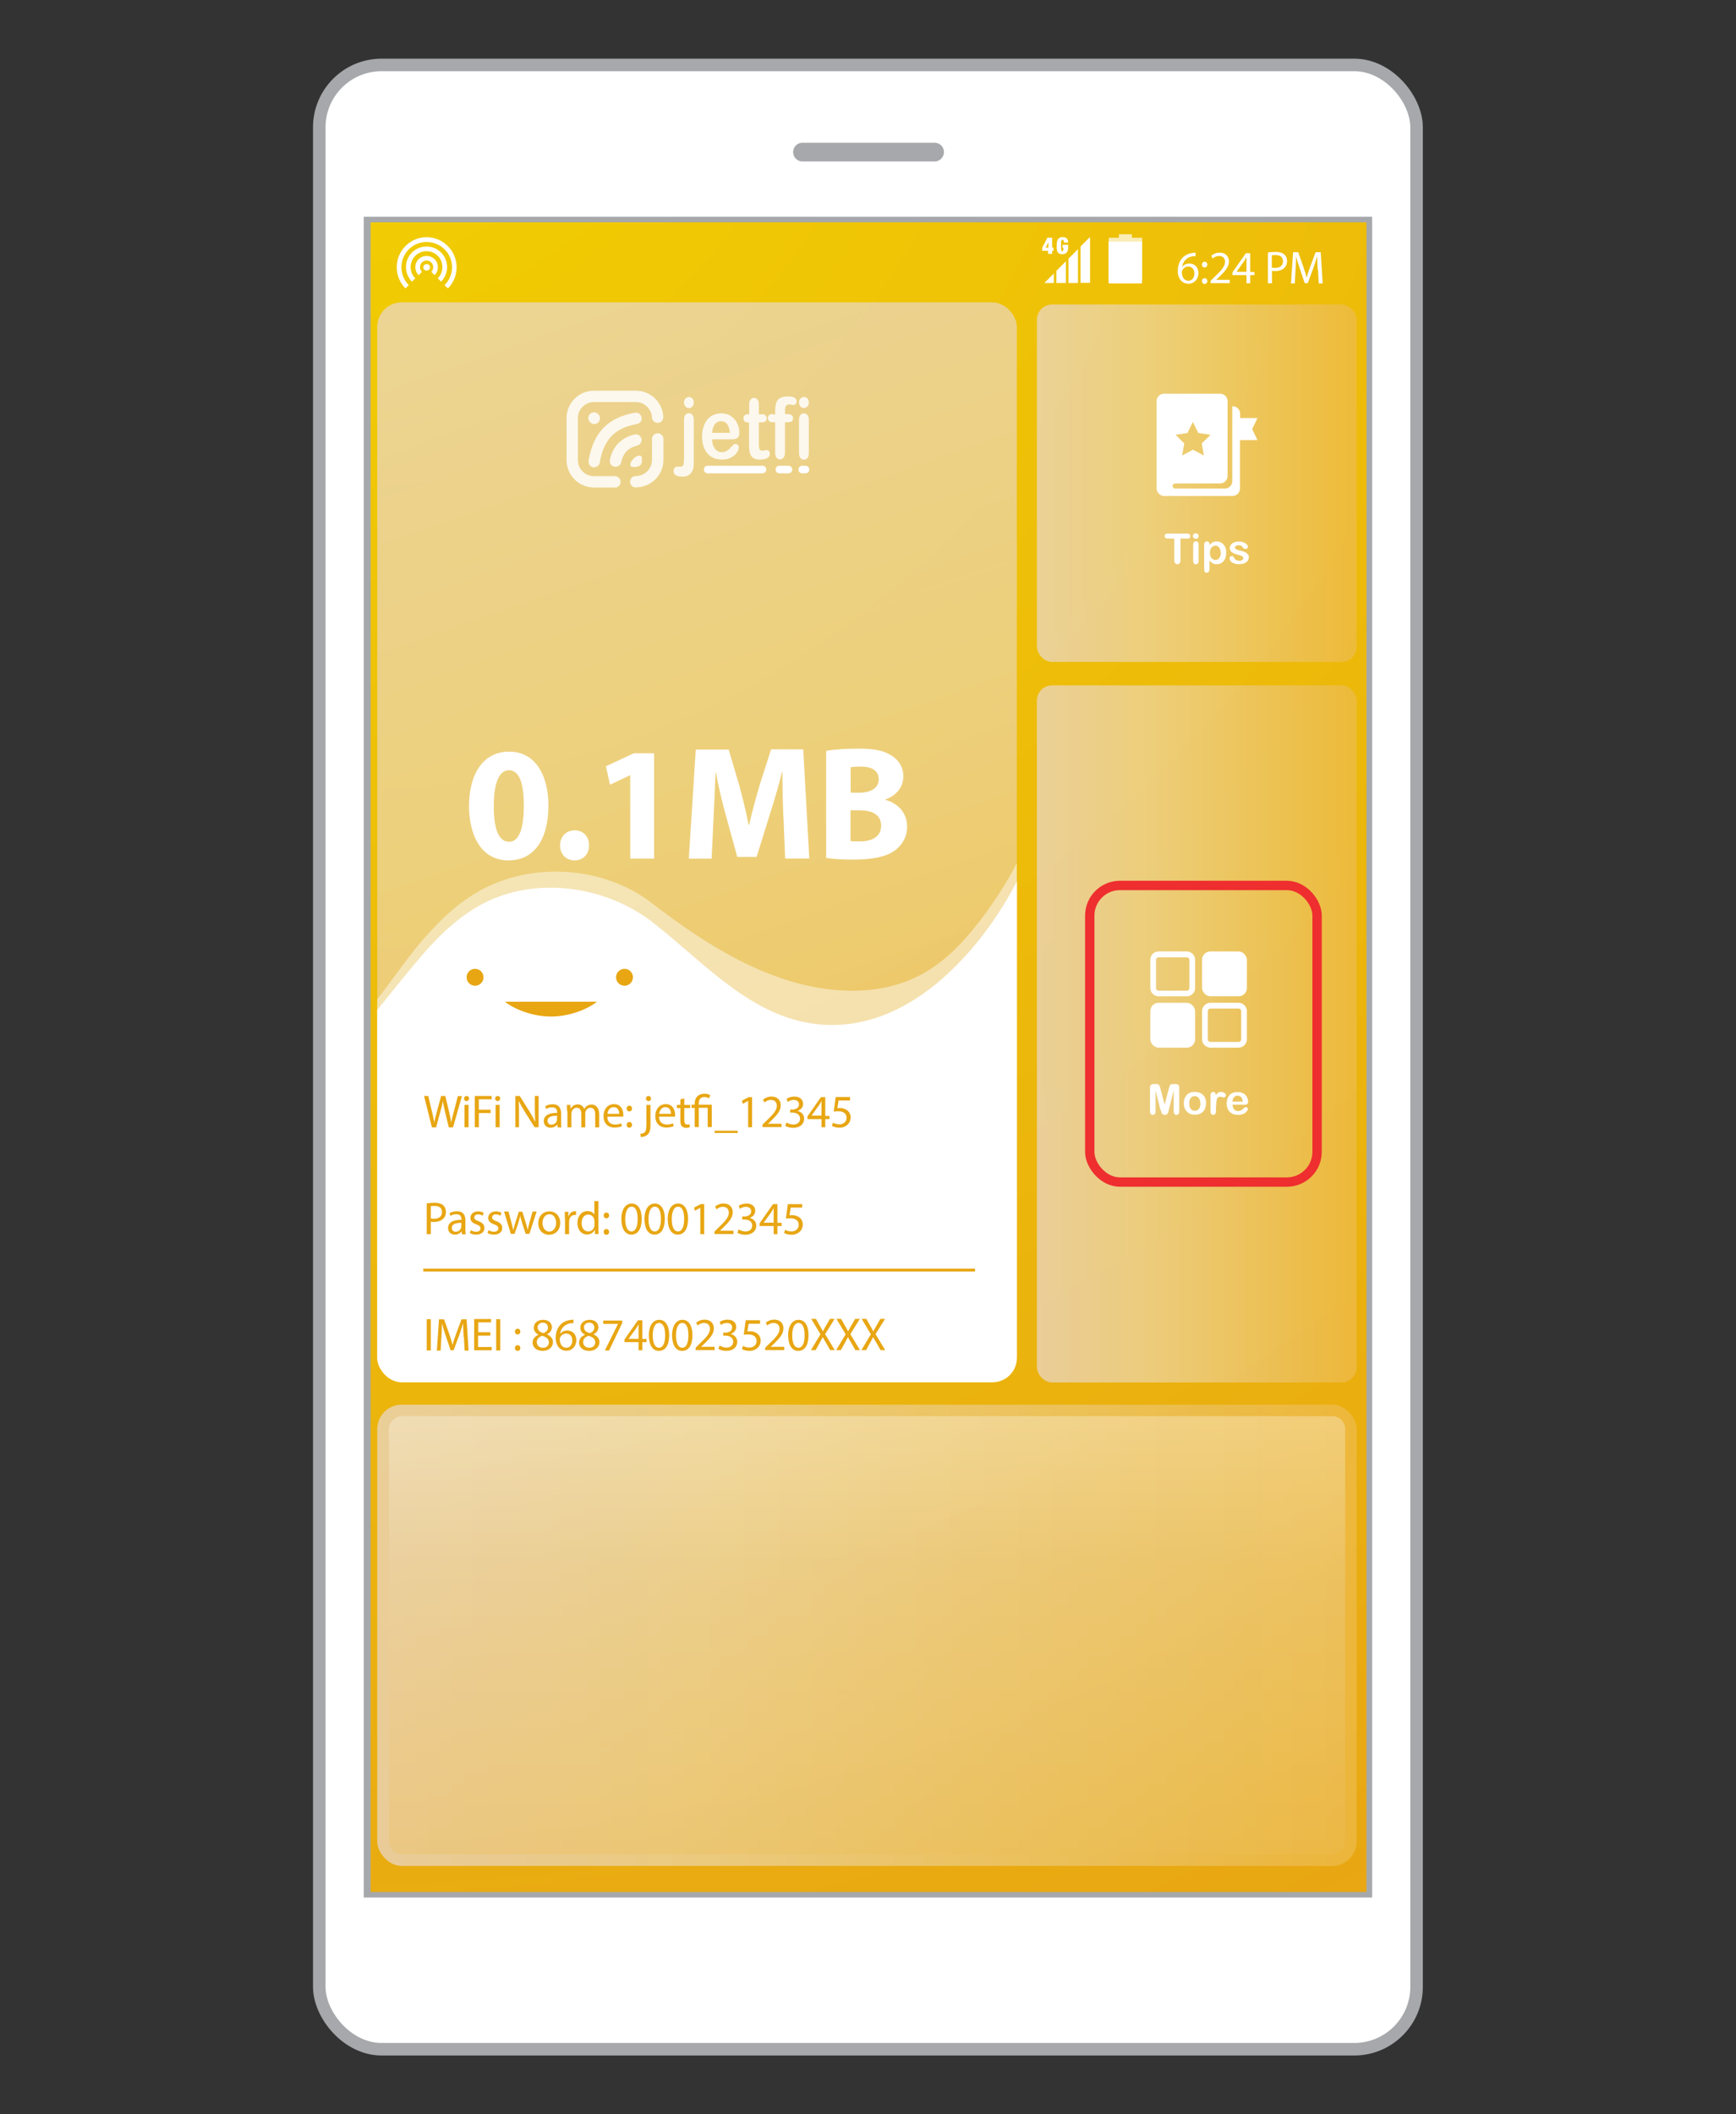 <svg xmlns="http://www.w3.org/2000/svg" xmlns:xlink="http://www.w3.org/1999/xlink" viewBox="0 0 115 140"><rect x="0" y="0" width="115" height="140" fill="#333333" stroke="none"/><defs><style>      .cls-1, .cls-2, .cls-3, .cls-4, .cls-5 {        fill: none;      }      .cls-2 {        stroke: #e8a613;        stroke-width: .19px;      }      .cls-2, .cls-4, .cls-6 {        stroke-miterlimit: 10;      }      .cls-7 {        fill: #e8a613;      }      .cls-3 {        stroke: #ee2e2f;        stroke-width: .62px;      }      .cls-3, .cls-5 {        stroke-linecap: round;        stroke-linejoin: round;      }      .cls-4, .cls-6 {        stroke-width: .83px;      }      .cls-4, .cls-6, .cls-5 {        stroke: #a6a8ab;      }      .cls-8 {        opacity: .45;      }      .cls-8, .cls-9, .cls-6, .cls-10 {        fill: #fff;      }      .cls-9, .cls-11, .cls-12, .cls-13, .cls-14 {        opacity: .7;      }      .cls-15 {        isolation: isolate;      }      .cls-16 {        clip-path: url(#clippath-1);      }      .cls-17 {        fill: url(#New_Gradient_Swatch_copy_2);      }      .cls-5 {        stroke-width: 1.24px;      }      .cls-18 {        opacity: .85;      }      .cls-11 {        fill: url(#New_Gradient_Swatch_copy_5-3);      }      .cls-11, .cls-12, .cls-13, .cls-14 {        mix-blend-mode: soft-light;      }      .cls-12 {        fill: url(#New_Gradient_Swatch_copy_5-4);      }      .cls-13 {        fill: url(#New_Gradient_Swatch_copy_5-2);      }      .cls-19 {        fill: url(#linear-gradient);        mix-blend-mode: lighten;        opacity: .32;      }      .cls-20 {        clip-path: url(#clippath);      }      .cls-14 {        fill: url(#New_Gradient_Swatch_copy_5);      }    </style><clipPath id="clippath"><rect class="cls-1" x="24.55" y="14.72" width="65.97" height="110.56"></rect></clipPath><radialGradient id="New_Gradient_Swatch_copy_2" data-name="New Gradient Swatch copy 2" cx="22.35" cy="-5.03" fx="22.35" fy="-5.03" r="230.06" gradientUnits="userSpaceOnUse"><stop offset="0" stop-color="#f2d100"></stop><stop offset=".65" stop-color="#e8a613"></stop><stop offset="1" stop-color="#a64c0e"></stop></radialGradient><linearGradient id="New_Gradient_Swatch_copy_5" data-name="New Gradient Swatch copy 5" x1="32.73" y1="17.34" x2="68.71" y2="120.02" gradientUnits="userSpaceOnUse"><stop offset="0" stop-color="#ead9d3"></stop><stop offset=".34" stop-color="#edd7ac"></stop><stop offset="1" stop-color="#eebc4d"></stop></linearGradient><clipPath id="clippath-1"><rect class="cls-1" x="24.99" y="20.16" width="42.37" height="71.37" rx="1.62" ry="1.62"></rect></clipPath><linearGradient id="New_Gradient_Swatch_copy_5-2" data-name="New Gradient Swatch copy 5" x1="24.99" y1="108.29" x2="89.87" y2="108.29" xlink:href="#New_Gradient_Swatch_copy_5"></linearGradient><linearGradient id="linear-gradient" x1="57.43" y1="92.75" x2="57.43" y2="125.11" gradientTransform="translate(-50.85 165.72) rotate(-90)" gradientUnits="userSpaceOnUse"><stop offset="0" stop-color="#fff"></stop><stop offset=".34" stop-color="#edd7ac"></stop><stop offset="1" stop-color="#eebc4d"></stop></linearGradient><linearGradient id="New_Gradient_Swatch_copy_5-3" data-name="New Gradient Swatch copy 5" x1="68.69" y1="68.45" x2="89.87" y2="68.45" xlink:href="#New_Gradient_Swatch_copy_5"></linearGradient><linearGradient id="New_Gradient_Swatch_copy_5-4" data-name="New Gradient Swatch copy 5" x1="68.69" y1="32" x2="89.87" y2="32" xlink:href="#New_Gradient_Swatch_copy_5"></linearGradient></defs><g class="cls-15"><g id="Layer_1"><g><g><rect class="cls-6" x="21.15" y="4.3" width="72.69" height="131.39" rx="4.13" ry="4.13"></rect><g><line class="cls-5" x1="53.16" y1="10.07" x2="61.91" y2="10.07"></line><rect class="cls-1" x="49.54" y="4.3" width="15.92" height="8.7"></rect></g><rect class="cls-4" x="24.51" y="14.77" width="65.97" height="110.46"></rect><g class="cls-20"><rect class="cls-17" x="22.66" y="12.18" width="69.58" height="115.19"></rect><rect class="cls-14" x="24.99" y="20.02" width="42.37" height="71.37" rx="1.62" ry="1.62"></rect><g class="cls-16"><path class="cls-8" d="M24.35,66.7c.08-.29.03.23.2.02,1.05-1.27,2.27-3.11,3.35-4.36,1.27-1.48,2.71-2.88,4.51-3.7,3.51-1.61,7.84-1.12,10.77,1.14,3.65,2.82,8.3,5.81,13.29,5.8,4.5-.01,6.9-2.35,9.32-5.84.78-1.13,1.47-2.33,2.04-3.58.09-.19.17-.37.25-.56v35.68s-43.8,0-43.8,0v-20.62c0-1.06-.28-2.78.07-3.97Z"></path><path class="cls-10" d="M24.35,67.95c.08-.29.21-.55.38-.76,1.05-1.27,2.07-2.59,3.14-3.84,1.27-1.48,2.73-2.88,4.52-3.71,3.51-1.61,7.86-.86,10.79,1.39,3.65,2.82,6.98,6.86,11.97,6.84,4.5-.01,8.22-3.4,10.64-6.89.78-1.13,1.47-2.33,2.04-3.58.09-.19.17-.37.25-.56v35.68s-43.8,0-43.8,0v-20.62c0-1.06-.28-2.78.07-3.97Z"></path><g><circle class="cls-7" cx="31.47" cy="64.71" r=".56"></circle><circle class="cls-7" cx="41.37" cy="64.71" r=".56"></circle><path class="cls-7" d="M33.46,66.33c.34.31,1.57.98,3.04.98s2.69-.67,3.04-.98h-6.07Z"></path></g></g><g><path class="cls-7" d="M28.61,74.64l-.52-2.07h.28l.25,1.05c.06.26.12.52.15.71h0c.03-.21.1-.45.17-.72l.28-1.04h.28l.25,1.05c.06.25.11.49.14.71h0c.04-.23.1-.46.17-.71l.27-1.04h.27l-.59,2.07h-.28l-.26-1.08c-.06-.26-.11-.47-.13-.67h0c-.04.21-.08.41-.16.67l-.29,1.08h-.28Z"></path><path class="cls-7" d="M31.07,72.74c0,.09-.06.17-.17.17-.09,0-.16-.07-.16-.17s.07-.17.17-.17.17.07.17.17ZM30.77,74.64v-1.48h.27v1.48h-.27Z"></path><path class="cls-7" d="M31.46,72.57h1.11v.22h-.85v.69h.78v.22h-.78v.94h-.27v-2.07Z"></path><path class="cls-7" d="M33.13,72.74c0,.09-.06.17-.17.17-.09,0-.16-.07-.16-.17s.07-.17.17-.17.17.07.17.17ZM32.83,74.64v-1.48h.27v1.48h-.27Z"></path><path class="cls-7" d="M34.14,74.64v-2.07h.29l.66,1.05c.15.24.27.46.37.67h0c-.02-.28-.03-.53-.03-.85v-.87h.25v2.07h-.27l-.66-1.05c-.14-.23-.28-.47-.39-.69h0c.02.26.02.51.02.86v.88h-.25Z"></path><path class="cls-7" d="M36.94,74.64l-.02-.19h0c-.08.12-.24.22-.45.22-.3,0-.45-.21-.45-.43,0-.36.32-.56.89-.55v-.03c0-.12-.03-.34-.34-.34-.14,0-.28.04-.39.11l-.06-.18c.12-.08.3-.13.49-.13.45,0,.56.31.56.61v.56c0,.13,0,.25.02.36h-.25ZM36.9,73.88c-.29,0-.63.05-.63.33,0,.17.12.26.25.26.19,0,.32-.12.36-.25,0-.03.02-.06.02-.09v-.26Z"></path><path class="cls-7" d="M37.56,73.56c0-.15,0-.28-.01-.4h.24v.24h.02c.08-.14.22-.27.47-.27.2,0,.36.12.42.3h0c.05-.08.1-.15.17-.19.09-.07.19-.1.33-.1.2,0,.49.13.49.64v.87h-.26v-.84c0-.29-.1-.46-.32-.46-.15,0-.27.11-.32.25-.01.04-.02.09-.02.13v.92h-.26v-.89c0-.24-.1-.41-.31-.41-.17,0-.29.13-.33.27-.01.04-.02.09-.02.13v.9h-.26v-1.08Z"></path><path class="cls-7" d="M40.23,73.94c0,.37.24.52.51.52.19,0,.31-.03.41-.08l.05.19c-.09.04-.26.09-.49.09-.46,0-.73-.3-.73-.75s.26-.8.7-.8c.48,0,.61.43.61.7,0,.06,0,.1,0,.13h-1.04ZM41.02,73.75c0-.17-.07-.44-.37-.44-.27,0-.39.25-.41.44h.79Z"></path><path class="cls-7" d="M41.51,73.4c0-.11.08-.19.18-.19s.18.08.18.19c0,.11-.07.19-.18.19-.11,0-.18-.08-.18-.19ZM41.51,74.48c0-.11.08-.19.18-.19s.18.08.18.19c0,.11-.07.19-.18.19-.11,0-.18-.08-.18-.19Z"></path><path class="cls-7" d="M42.43,75.07c.12,0,.23-.04.29-.11.07-.09.1-.2.1-.56v-1.24h.27v1.35c0,.29-.05.48-.18.61-.12.12-.32.17-.46.17l-.03-.21ZM43.13,72.74c0,.09-.06.17-.17.17-.1,0-.17-.08-.17-.17,0-.1.07-.17.17-.17s.16.07.16.17Z"></path><path class="cls-7" d="M43.66,73.94c0,.37.24.52.51.52.19,0,.31-.03.41-.08l.05.19c-.09.04-.26.09-.49.09-.46,0-.73-.3-.73-.75s.26-.8.7-.8c.48,0,.61.43.61.7,0,.06,0,.1,0,.13h-1.04ZM44.45,73.75c0-.17-.07-.44-.37-.44-.27,0-.39.25-.41.44h.79Z"></path><path class="cls-7" d="M45.33,72.73v.43h.39v.21h-.39v.8c0,.18.05.29.2.29.07,0,.12,0,.16-.02v.2s-.12.04-.23.04c-.13,0-.23-.04-.29-.11-.08-.08-.1-.21-.1-.39v-.81h-.23v-.21h.23v-.36l.26-.07Z"></path><path class="cls-7" d="M46.02,74.64v-1.28h-.21v-.21h.21v-.08c0-.39.23-.65.65-.65.14,0,.3.04.38.1l-.08.21c-.06-.05-.18-.09-.31-.09-.29,0-.37.2-.37.44v.07h.86v1.48h-.27v-1.28h-.59v1.28h-.27Z"></path><path class="cls-7" d="M48.87,74.87v.15h-1.53v-.15h1.53Z"></path><path class="cls-7" d="M49.55,72.9h0l-.35.19-.05-.21.44-.23h.23v1.99h-.26v-1.74Z"></path><path class="cls-7" d="M50.51,74.64v-.17l.21-.21c.51-.48.74-.74.74-1.04,0-.2-.1-.39-.4-.39-.18,0-.33.09-.42.17l-.09-.19c.14-.12.33-.2.56-.2.43,0,.61.29.61.58,0,.37-.27.67-.69,1.07l-.16.15h0s.9,0,.9,0v.22h-1.27Z"></path><path class="cls-7" d="M52.11,74.33c.08.05.25.13.44.13.35,0,.45-.22.45-.39,0-.28-.25-.4-.51-.4h-.15v-.2h.15c.2,0,.44-.1.44-.34,0-.16-.1-.3-.35-.3-.16,0-.31.07-.4.13l-.07-.2c.1-.08.31-.15.52-.15.39,0,.57.23.57.48,0,.21-.12.38-.37.47h0c.25.06.44.24.44.52,0,.32-.25.6-.73.6-.22,0-.42-.07-.52-.13l.07-.21Z"></path><path class="cls-7" d="M54.42,74.64v-.54h-.93v-.18l.89-1.27h.29v1.24h.28v.21h-.28v.54h-.25ZM54.42,73.88v-.67c0-.1,0-.21,0-.31h0c-.06.12-.11.2-.17.29l-.49.68h0s.65,0,.65,0Z"></path><path class="cls-7" d="M56.31,72.87h-.76l-.08.51s.09-.01.16-.01c.15,0,.31.03.43.11.16.09.29.26.29.51,0,.39-.31.68-.74.68-.22,0-.4-.06-.5-.12l.07-.21c.08.05.25.11.43.11.25,0,.47-.17.47-.43,0-.26-.17-.44-.57-.44-.11,0-.2.01-.28.02l.13-.96h.95v.23Z"></path></g><g><path class="cls-7" d="M28.27,79.68c.13-.02.3-.04.51-.04.26,0,.46.06.58.17.11.1.18.25.18.43s-.05.33-.16.44c-.14.15-.37.23-.63.23-.08,0-.15,0-.21-.02v.83h-.27v-2.04ZM28.54,80.68c.06.02.13.02.22.02.32,0,.52-.16.52-.44s-.19-.41-.49-.41c-.12,0-.21,0-.25.02v.8Z"></path><path class="cls-7" d="M30.6,81.72l-.02-.19h0c-.08.12-.24.22-.45.22-.3,0-.45-.21-.45-.43,0-.36.32-.56.89-.55v-.03c0-.12-.03-.34-.34-.34-.14,0-.28.04-.39.11l-.06-.18c.12-.08.3-.13.49-.13.45,0,.56.31.56.61v.56c0,.13,0,.25.02.36h-.25ZM30.56,80.97c-.29,0-.63.05-.63.33,0,.17.12.26.25.26.19,0,.32-.12.36-.25,0-.03.02-.06.02-.09v-.26Z"></path><path class="cls-7" d="M31.18,81.45c.08.05.22.11.36.11.2,0,.29-.1.29-.22s-.08-.2-.28-.27c-.27-.09-.39-.24-.39-.42,0-.24.19-.44.51-.44.15,0,.28.04.37.09l-.07.2c-.06-.04-.17-.09-.3-.09-.16,0-.25.09-.25.2,0,.12.09.18.28.25.26.1.39.23.39.45,0,.26-.2.44-.55.44-.16,0-.31-.04-.42-.1l.07-.21Z"></path><path class="cls-7" d="M32.36,81.45c.08.05.22.11.36.11.2,0,.29-.1.29-.22s-.08-.2-.28-.27c-.27-.09-.39-.24-.39-.42,0-.24.19-.44.51-.44.15,0,.28.04.37.09l-.07.2c-.06-.04-.17-.09-.3-.09-.16,0-.25.09-.25.2,0,.12.09.18.28.25.26.1.39.23.39.45,0,.26-.2.44-.55.44-.16,0-.31-.04-.42-.1l.07-.21Z"></path><path class="cls-7" d="M33.69,80.24l.2.75c.04.17.08.32.11.47h0c.03-.15.08-.31.13-.47l.24-.76h.23l.23.74c.05.18.1.33.13.48h0c.02-.15.06-.31.11-.48l.21-.75h.27l-.48,1.48h-.25l-.23-.71c-.05-.17-.1-.31-.13-.49h0c-.04.18-.08.33-.13.49l-.24.71h-.25l-.45-1.48h.28Z"></path><path class="cls-7" d="M37.11,80.97c0,.55-.38.79-.74.79-.4,0-.71-.29-.71-.76,0-.5.33-.79.74-.79s.71.31.71.76ZM35.94,80.98c0,.33.19.57.45.57s.45-.24.45-.58c0-.25-.13-.57-.44-.57s-.46.29-.46.58Z"></path><path class="cls-7" d="M37.42,80.7c0-.17,0-.32-.01-.46h.24v.29h.02c.07-.2.23-.33.41-.33.03,0,.05,0,.08,0v.25s-.06,0-.09,0c-.19,0-.33.14-.36.35,0,.04-.01.08-.01.13v.79h-.27v-1.02Z"></path><path class="cls-7" d="M39.64,79.54v1.79c0,.13,0,.28.01.38h-.24v-.26h-.02c-.08.17-.26.29-.51.29-.36,0-.63-.3-.63-.75,0-.49.3-.8.67-.8.23,0,.38.11.45.23h0v-.89h.27ZM39.37,80.84s0-.08-.01-.11c-.04-.17-.19-.31-.39-.31-.28,0-.44.25-.44.57,0,.3.15.55.44.55.18,0,.35-.12.4-.32,0-.04.01-.07.01-.12v-.26Z"></path><path class="cls-7" d="M39.99,80.48c0-.11.08-.19.18-.19s.18.08.18.19c0,.11-.07.19-.18.19-.11,0-.18-.08-.18-.19ZM39.99,81.57c0-.11.08-.19.18-.19s.18.08.18.19c0,.11-.07.19-.18.19-.11,0-.18-.08-.18-.19Z"></path><path class="cls-7" d="M42.51,80.7c0,.68-.25,1.05-.69,1.05-.39,0-.65-.36-.66-1.02,0-.67.29-1.04.69-1.04s.66.37.66,1.01ZM41.42,80.73c0,.52.16.81.41.81.28,0,.41-.32.41-.83s-.13-.81-.41-.81c-.24,0-.41.29-.41.83Z"></path><path class="cls-7" d="M44.04,80.7c0,.68-.25,1.05-.69,1.05-.39,0-.65-.36-.66-1.02,0-.67.29-1.04.69-1.04s.66.37.66,1.01ZM42.96,80.73c0,.52.16.81.41.81.28,0,.41-.32.41-.83s-.13-.81-.41-.81c-.24,0-.41.29-.41.83Z"></path><path class="cls-7" d="M45.58,80.7c0,.68-.25,1.05-.69,1.05-.39,0-.65-.36-.66-1.02,0-.67.29-1.04.69-1.04s.66.37.66,1.01ZM44.5,80.73c0,.52.16.81.41.81.28,0,.41-.32.41-.83s-.13-.81-.41-.81c-.24,0-.41.29-.41.83Z"></path><path class="cls-7" d="M46.38,79.98h0l-.35.19-.05-.21.44-.23h.23v1.99h-.26v-1.74Z"></path><path class="cls-7" d="M47.33,81.72v-.17l.21-.21c.51-.48.74-.74.74-1.04,0-.2-.1-.39-.4-.39-.18,0-.33.09-.42.17l-.09-.19c.14-.12.33-.2.56-.2.43,0,.61.29.61.58,0,.37-.27.67-.69,1.07l-.16.15h0s.9,0,.9,0v.22h-1.27Z"></path><path class="cls-7" d="M48.94,81.41c.08.05.25.13.44.13.35,0,.45-.22.45-.39,0-.28-.25-.4-.51-.4h-.15v-.2h.15c.2,0,.44-.1.44-.34,0-.16-.1-.3-.35-.3-.16,0-.31.07-.4.13l-.07-.2c.1-.08.31-.15.52-.15.39,0,.57.23.57.48,0,.21-.12.38-.37.47h0c.25.06.44.24.44.52,0,.32-.25.6-.73.6-.22,0-.42-.07-.52-.13l.07-.21Z"></path><path class="cls-7" d="M51.25,81.72v-.54h-.93v-.18l.89-1.27h.29v1.24h.28v.21h-.28v.54h-.25ZM51.25,80.97v-.67c0-.1,0-.21,0-.31h0c-.06.12-.11.2-.17.29l-.49.68h0s.65,0,.65,0Z"></path><path class="cls-7" d="M53.14,79.96h-.76l-.08.51s.09-.01.16-.01c.15,0,.31.03.43.11.16.09.29.26.29.51,0,.39-.31.68-.74.68-.22,0-.4-.06-.5-.12l.07-.21c.08.05.25.11.43.11.25,0,.47-.17.47-.43,0-.26-.17-.44-.57-.44-.11,0-.2.01-.28.02l.13-.96h.95v.23Z"></path></g><g><path class="cls-7" d="M28.54,87.35v2.07h-.27v-2.07h.27Z"></path><path class="cls-7" d="M30.71,88.51c-.02-.29-.03-.63-.03-.89h0c-.07.24-.16.5-.26.79l-.37,1h-.2l-.33-.98c-.1-.29-.18-.56-.24-.8h0c0,.26-.02.6-.04.91l-.05.89h-.25l.14-2.07h.34l.35,1c.08.25.16.48.21.7h0c.05-.21.12-.44.22-.7l.37-1h.34l.13,2.07h-.26l-.05-.91Z"></path><path class="cls-7" d="M32.47,88.44h-.8v.75h.9v.22h-1.16v-2.07h1.12v.22h-.85v.65h.8v.22Z"></path><path class="cls-7" d="M33.14,87.35v2.07h-.27v-2.07h.27Z"></path><path class="cls-7" d="M34.11,88.17c0-.11.08-.19.18-.19s.18.08.18.19c0,.11-.07.19-.18.19-.11,0-.18-.08-.18-.19ZM34.11,89.26c0-.11.08-.19.18-.19s.18.08.18.19c0,.11-.07.19-.18.19-.11,0-.18-.08-.18-.19Z"></path><path class="cls-7" d="M35.28,88.91c0-.25.15-.43.4-.53h0c-.22-.11-.32-.29-.32-.46,0-.32.27-.53.62-.53.39,0,.58.24.58.49,0,.17-.08.35-.33.47h0c.25.11.4.28.4.52,0,.35-.3.58-.68.58-.42,0-.67-.25-.67-.54ZM36.36,88.89c0-.24-.17-.36-.44-.44-.23.07-.36.22-.36.41,0,.2.14.38.4.38s.4-.15.4-.36ZM35.62,87.9c0,.2.15.31.38.37.17-.06.3-.18.3-.36,0-.16-.1-.33-.34-.33-.22,0-.35.15-.35.32Z"></path><path class="cls-7" d="M37.99,87.61c-.05,0-.12,0-.2.01-.42.07-.65.38-.69.71h0c.09-.13.26-.23.48-.23.35,0,.6.25.6.64,0,.36-.25.7-.66.7s-.71-.33-.71-.85c0-.39.14-.7.34-.9.17-.16.39-.26.64-.29.08-.01.15-.02.2-.02v.22ZM37.91,88.76c0-.29-.16-.46-.41-.46-.16,0-.31.1-.39.25-.02.03-.03.07-.03.12,0,.33.16.57.44.57.23,0,.39-.19.39-.48Z"></path><path class="cls-7" d="M38.36,88.91c0-.25.15-.43.4-.53h0c-.22-.11-.32-.29-.32-.46,0-.32.27-.53.62-.53.39,0,.58.24.58.49,0,.17-.08.35-.33.47h0c.25.11.4.28.4.52,0,.35-.3.58-.68.58-.42,0-.67-.25-.67-.54ZM39.43,88.89c0-.24-.17-.36-.44-.44-.23.07-.36.22-.36.41,0,.2.14.38.4.38s.4-.15.4-.36ZM38.69,87.9c0,.2.15.31.38.37.17-.06.3-.18.3-.36,0-.16-.1-.33-.34-.33-.22,0-.35.15-.35.32Z"></path><path class="cls-7" d="M41.22,87.42v.18l-.87,1.82h-.28l.87-1.76h0s-.98,0-.98,0v-.22h1.26Z"></path><path class="cls-7" d="M42.3,89.41v-.54h-.93v-.18l.89-1.27h.29v1.24h.28v.21h-.28v.54h-.25ZM42.3,88.66v-.67c0-.1,0-.21,0-.31h0c-.06.12-.11.2-.17.29l-.49.68h0s.65,0,.65,0Z"></path><path class="cls-7" d="M44.33,88.4c0,.68-.25,1.05-.69,1.05-.39,0-.65-.36-.66-1.02,0-.67.29-1.04.69-1.04s.66.37.66,1.01ZM43.24,88.43c0,.52.16.81.41.81.28,0,.41-.32.41-.83s-.13-.81-.41-.81c-.24,0-.41.29-.41.83Z"></path><path class="cls-7" d="M45.87,88.4c0,.68-.25,1.05-.69,1.05-.39,0-.65-.36-.66-1.02,0-.67.29-1.04.69-1.04s.66.37.66,1.01ZM44.78,88.43c0,.52.16.81.41.81.28,0,.41-.32.41-.83s-.13-.81-.41-.81c-.24,0-.41.29-.41.83Z"></path><path class="cls-7" d="M46.08,89.41v-.17l.21-.21c.51-.48.74-.74.74-1.04,0-.2-.1-.39-.4-.39-.18,0-.33.09-.42.17l-.09-.19c.14-.12.33-.2.56-.2.43,0,.61.29.61.58,0,.37-.27.67-.69,1.07l-.16.15h0s.9,0,.9,0v.22h-1.27Z"></path><path class="cls-7" d="M47.68,89.1c.08.05.25.13.44.13.35,0,.45-.22.45-.39,0-.28-.25-.4-.51-.4h-.15v-.2h.15c.2,0,.44-.1.44-.34,0-.16-.1-.3-.35-.3-.16,0-.31.07-.4.13l-.07-.2c.1-.08.31-.15.52-.15.39,0,.57.23.57.48,0,.21-.12.38-.37.47h0c.25.06.44.24.44.52,0,.32-.25.6-.73.6-.22,0-.42-.07-.52-.13l.07-.21Z"></path><path class="cls-7" d="M50.35,87.65h-.76l-.08.51s.09-.01.16-.01c.15,0,.31.03.43.11.16.09.29.26.29.51,0,.39-.31.68-.74.68-.22,0-.4-.06-.5-.12l.07-.21c.08.05.25.11.43.11.25,0,.47-.17.47-.43,0-.26-.17-.44-.57-.44-.11,0-.2.01-.28.02l.13-.96h.95v.23Z"></path><path class="cls-7" d="M50.69,89.41v-.17l.21-.21c.51-.48.74-.74.74-1.04,0-.2-.1-.39-.4-.39-.18,0-.33.09-.42.17l-.09-.19c.14-.12.33-.2.56-.2.43,0,.61.29.61.58,0,.37-.27.67-.69,1.07l-.16.15h0s.9,0,.9,0v.22h-1.27Z"></path><path class="cls-7" d="M53.56,88.4c0,.68-.25,1.05-.69,1.05-.39,0-.65-.36-.66-1.02,0-.67.29-1.04.69-1.04s.66.37.66,1.01ZM52.48,88.43c0,.52.16.81.41.81.28,0,.41-.32.41-.83s-.13-.81-.41-.81c-.24,0-.41.29-.41.83Z"></path><path class="cls-7" d="M55,89.41l-.26-.46c-.11-.17-.17-.29-.24-.41h0c-.06.12-.12.23-.22.41l-.25.45h-.31l.63-1.05-.61-1.02h.31l.27.48c.08.13.14.24.19.35h0c.06-.12.11-.22.19-.35l.28-.48h.31l-.63,1.01.64,1.06h-.31Z"></path><path class="cls-7" d="M56.67,89.41l-.26-.46c-.11-.17-.17-.29-.24-.41h0c-.06.12-.12.23-.22.41l-.25.45h-.31l.63-1.05-.61-1.02h.31l.27.48c.08.13.14.24.19.35h0c.06-.12.11-.22.19-.35l.28-.48h.31l-.63,1.01.64,1.06h-.31Z"></path><path class="cls-7" d="M58.34,89.41l-.26-.46c-.11-.17-.17-.29-.24-.41h0c-.06.12-.12.23-.22.41l-.25.45h-.31l.63-1.05-.61-1.02h.31l.27.48c.08.13.14.24.19.35h0c.06-.12.11-.22.19-.35l.28-.48h.31l-.63,1.01.64,1.06h-.31Z"></path></g><g><g><path class="cls-10" d="M79.2,16.96c-.06,0-.13,0-.2.01-.42.07-.65.38-.69.71h0c.09-.13.26-.23.48-.23.35,0,.6.25.6.64,0,.36-.25.7-.66.7s-.71-.33-.71-.85c0-.39.14-.7.34-.9.17-.16.39-.26.64-.29.08-.01.15-.02.2-.02v.22ZM79.12,18.11c0-.29-.16-.46-.41-.46-.16,0-.31.1-.39.25-.02.03-.03.07-.03.12,0,.33.16.57.44.57.23,0,.39-.19.39-.48Z"></path><path class="cls-10" d="M79.62,17.52c0-.11.08-.19.18-.19s.18.08.18.19c0,.11-.07.19-.18.19-.11,0-.18-.08-.18-.19ZM79.62,18.61c0-.11.08-.19.18-.19s.18.08.18.19c0,.11-.07.19-.18.19-.11,0-.18-.08-.18-.19Z"></path><path class="cls-10" d="M80.2,18.76v-.17l.21-.21c.51-.48.74-.74.74-1.04,0-.2-.1-.39-.4-.39-.18,0-.33.09-.42.17l-.09-.19c.14-.12.33-.2.56-.2.43,0,.61.29.61.58,0,.37-.27.67-.69,1.07l-.16.15h0s.9,0,.9,0v.22h-1.27Z"></path><path class="cls-10" d="M82.57,18.76v-.54h-.93v-.18l.89-1.27h.29v1.24h.28v.21h-.28v.54h-.25ZM82.57,18.01v-.67c0-.1,0-.21,0-.31h0c-.06.12-.11.2-.17.29l-.49.68h0s.65,0,.65,0Z"></path><path class="cls-10" d="M83.99,16.72c.13-.02.3-.04.51-.04.26,0,.46.06.58.17.11.1.18.25.18.43s-.05.33-.16.44c-.14.15-.37.23-.63.23-.08,0-.15,0-.21-.02v.83h-.27v-2.04ZM84.25,17.72c.06.02.13.02.22.02.32,0,.52-.16.52-.44s-.19-.41-.49-.41c-.12,0-.21,0-.25.02v.8Z"></path><path class="cls-10" d="M87.29,17.85c-.02-.29-.03-.63-.03-.89h0c-.07.24-.16.5-.26.79l-.37,1h-.2l-.33-.98c-.1-.29-.18-.56-.24-.8h0c0,.26-.02.6-.04.91l-.05.89h-.25l.14-2.07h.34l.35,1c.08.25.16.48.21.7h0c.05-.21.12-.44.22-.7l.37-1h.34l.13,2.07h-.26l-.05-.91Z"></path></g><g><path class="cls-10" d="M29.66,16.29s0,0,0,0h0c-.77-.78-2.03-.78-2.8,0,0,0,0,0,0,0h0c-.77.78-.77,2.03,0,2.81l.22-.22c-.65-.65-.65-1.71,0-2.37h0s0,0,0,0c.65-.65,1.71-.65,2.37,0h0s0,0,0,0c.66.65.66,1.72,0,2.37l.22.22c.77-.77.77-2.03,0-2.8Z"></path><path class="cls-10" d="M29.22,16.72s0,0,0,0h0c-.53-.53-1.39-.53-1.93,0h0c-.53.53-.53,1.39,0,1.93,0,0,0,0,0,0l.22-.22s0,0,0,0c-.41-.41-.41-1.08,0-1.49h0s0,0,0,0c.41-.41,1.08-.41,1.49,0h0c.41.41.41,1.08,0,1.49l.22.22c.53-.53.53-1.4,0-1.93Z"></path><path class="cls-10" d="M28.78,17.16s0,0,0,0h0c-.29-.29-.76-.28-1.05,0h0c-.29.29-.29.76,0,1.06,0,0,0,0,0,0l.22-.22s0,0,0,0c-.17-.17-.17-.45,0-.62h0s0,0,0,0c.17-.17.45-.17.62,0h0c.17.17.17.45,0,.62l.22.22c.29-.29.29-.77,0-1.06Z"></path><path class="cls-10" d="M28.28,17.49s-.02,0-.03,0c0,0,0,0,0,0-.12,0-.21.09-.21.21s.09.21.21.21c0,0,.02,0,.03,0,0,0,0,0,0,0,.12,0,.21-.09.21-.21s-.09-.21-.21-.21Z"></path></g><rect class="cls-1" x="24.55" y="14.72" width="8.3" height="10.6"></rect><path class="cls-9" d="M75.63,15.74h-.65v-.23s0,0,0,0h-.86s0,0,0,0v.23h-.65s-.02,0-.02.02v2.73s0,.02.02.02h2.17s.02,0,.02-.02v-2.73s0-.02-.02-.02Z"></path><path class="cls-10" d="M73.46,16h2.17s.02,0,.02.02v2.73s0,.02-.02.02h-2.17s-.02,0-.02-.02v-2.73s0-.02.02-.02Z"></path><g><g><polygon class="cls-10" points="69.81 18.11 69.18 18.74 69.81 18.74 69.81 18.11"></polygon><polygon class="cls-10" points="70.61 18.74 70.61 17.3 69.98 17.93 69.98 18.74 70.61 18.74"></polygon><polygon class="cls-10" points="71.41 18.74 71.41 16.5 70.78 17.13 70.78 18.74 71.41 18.74"></polygon><path class="cls-10" d="M71.58,16.32v2.41h.63v-3s0-.02-.02-.02l-.61.61Z"></path></g><g><path class="cls-10" d="M69.39,15.74h.31v.66h.09v.21h-.09v.2h-.27v-.2h-.39v-.21l.34-.65ZM69.45,16.04h0l-.18.36h.18v-.36Z"></path><path class="cls-10" d="M70.37,16.41h.08s0,.02,0,.03c0,.05,0,.09-.01.12,0,.03-.02.05-.03.06-.01.01-.03.01-.05.01-.01,0-.02,0-.03-.01-.01-.01-.02-.03-.03-.06,0-.03-.01-.07-.01-.12,0-.05,0-.11,0-.18,0-.05,0-.09,0-.13,0-.02,0-.04,0-.05,0-.05,0-.09.01-.12,0-.03.02-.05.03-.06.01-.01.03-.02.06-.02.03,0,.06.02.07.05.01.03.02.07.02.13h.28c0-.07,0-.12-.03-.17-.02-.05-.04-.08-.07-.11-.03-.03-.07-.05-.11-.06-.04-.01-.09-.02-.14-.02-.08,0-.15.01-.21.04-.05.03-.09.06-.12.11-.1.16-.08.39-.08.57,0,.11.02.24.11.33.03.03.07.05.11.06.04.01.08.02.13.02,0,0,0,0,.01,0,.08,0,.15-.01.21-.04.05-.03.1-.06.12-.11.05-.08.07-.19.07-.29v-.18h-.37v.19Z"></path></g></g></g><rect class="cls-13" x="24.99" y="93.01" width="64.88" height="30.54" rx="1.62" ry="1.62"></rect><rect class="cls-19" x="42.92" y="76.61" width="29.01" height="63.35" rx=".85" ry=".85" transform="translate(165.72 50.85) rotate(90)"></rect><g><g><path class="cls-10" d="M50.51,31.34h-3.63c-.14,0-.25-.11-.25-.25s.11-.25.25-.25h3.63c.14,0,.25.11.25.25s-.11.25-.25.25Z"></path><path class="cls-10" d="M52.23,31.34h-.6c-.14,0-.25-.11-.25-.25s.11-.25.25-.25h.6c.14,0,.25.11.25.25s-.11.25-.25.25Z"></path><path class="cls-10" d="M53.36,31.34h-.22c-.14,0-.25-.11-.25-.25s.11-.25.25-.25h.22c.14,0,.25.11.25.25s-.11.25-.25.25Z"></path></g><g class="cls-18"><g><path class="cls-10" d="M40.73,32.28h-1.38c-1.01,0-1.82-.82-1.82-1.82v-2.77c0-1.01.82-1.82,1.82-1.82h2.77c.98,0,1.78.77,1.82,1.74,0,.21-.15.39-.36.39-.21,0-.39-.15-.39-.36-.03-.56-.5-1.02-1.07-1.02h-2.77c-.59,0-1.07.48-1.07,1.07v2.77c0,.59.48,1.07,1.07,1.07h1.38c.21,0,.38.17.38.38s-.17.38-.38.38Z"></path><path class="cls-10" d="M42.12,32.28c-.21,0-.38-.17-.38-.38s.17-.38.38-.38c.59,0,1.07-.48,1.07-1.07v-1.38c0-.21.17-.38.38-.38s.38.17.38.38v1.38c0,1.01-.82,1.82-1.82,1.82Z"></path><rect class="cls-10" x="38.97" y="27.3" width=".78" height=".78" rx=".39" ry=".39"></rect><path class="cls-10" d="M39.36,30.94s-.04,0-.06,0c-.21-.03-.34-.23-.31-.44.31-1.86,1.29-2.86,3.07-3.17.21-.04.4.1.44.31.04.21-.1.4-.31.44-1.46.25-2.2,1.02-2.46,2.55-.03.18-.19.31-.37.31Z"></path><path class="cls-10" d="M40.77,30.9s-.05,0-.08,0c-.2-.04-.33-.24-.29-.45.19-.89.74-1.46,1.63-1.68.2-.05.41.07.46.27.05.2-.07.41-.27.46-.61.16-.94.5-1.07,1.11-.04.18-.19.3-.37.3Z"></path><path class="cls-10" d="M41.95,30.39c-.06.06-.11.13-.15.21-.03.06-.05.15-.04.21,0,.03.01.06.04.07.01,0,.03.01.05.02.28.07.67,0,.67-.36v-.19s0-.09-.03-.13c-.12-.13-.38,0-.54.16Z"></path></g></g><g class="cls-18"><path class="cls-10" d="M45.96,27.82v2.56c0,.18,0,.33-.01.45-.01.11-.03.2-.04.25-.11.32-.34.48-.69.48-.2,0-.35-.03-.45-.09-.1-.06-.15-.15-.15-.27,0-.09.02-.16.07-.22.05-.06.11-.08.18-.08,0,0,.03,0,.05,0,.02,0,.05,0,.09,0,.04,0,.07,0,.09,0,.09,0,.15-.04.17-.12s.04-.22.04-.43v-2.54c0-.15.03-.26.09-.34.06-.08.14-.11.24-.11s.17.04.23.11.09.19.09.34ZM45.64,27.02c-.09,0-.17-.03-.23-.1s-.1-.16-.1-.27c0-.11.03-.19.1-.26.07-.07.14-.1.23-.1s.16.03.22.09c.06.06.1.15.1.27s-.03.21-.09.27-.14.1-.23.1Z"></path><path class="cls-10" d="M48.44,29.09h-1.27c0,.17.03.32.09.45.06.13.13.23.23.3.1.07.2.1.32.1.08,0,.15-.01.21-.03s.13-.05.19-.1c.06-.04.12-.09.17-.15.05-.05.12-.12.2-.21.03-.03.08-.05.14-.05.07,0,.12.02.16.06.04.04.06.1.06.18,0,.07-.02.15-.07.24s-.12.18-.21.26c-.09.08-.21.15-.35.21s-.3.08-.48.08c-.42,0-.74-.14-.97-.41s-.35-.65-.35-1.12c0-.22.03-.43.09-.62.06-.19.14-.35.25-.49s.24-.24.4-.31.34-.11.53-.11c.25,0,.47.06.65.19.18.12.32.29.41.48.09.2.14.4.14.6,0,.19-.05.31-.14.37s-.22.08-.39.08ZM47.17,28.66h1.18c-.02-.26-.08-.45-.18-.58-.1-.13-.24-.19-.41-.19s-.29.06-.4.19c-.1.13-.17.32-.19.58Z"></path><path class="cls-10" d="M49.56,27.44h.07v-.45c0-.12,0-.22,0-.29,0-.07.02-.13.05-.18.03-.05.06-.09.11-.13s.1-.05.16-.05c.08,0,.16.04.22.11.04.05.07.11.08.18.01.07.02.17.02.29v.51h.24c.09,0,.16.03.21.08.05.05.07.12.07.19,0,.1-.04.17-.1.21-.07.04-.17.06-.3.06h-.12v1.39c0,.12,0,.21.01.27s.03.12.06.15c.03.04.08.06.15.06.04,0,.09,0,.16-.02.06-.02.12-.02.15-.02.05,0,.1.02.14.07.04.05.06.11.06.18,0,.12-.06.21-.17.28s-.28.1-.49.1c-.2,0-.36-.04-.46-.12s-.17-.19-.21-.33c-.03-.14-.05-.33-.05-.56v-1.45h-.09c-.09,0-.17-.03-.21-.08-.05-.05-.07-.12-.07-.2s.03-.14.08-.19.13-.08.22-.08Z"></path><path class="cls-10" d="M51.2,27.44h.15v-.23c0-.24.03-.42.08-.56.05-.14.14-.24.26-.3.12-.06.29-.1.51-.1.38,0,.57.11.57.32,0,.07-.02.13-.06.18-.04.05-.09.07-.14.07-.03,0-.07,0-.13-.02-.06-.01-.11-.02-.16-.02-.12,0-.19.04-.23.12-.03.08-.05.19-.05.34v.18h.16c.25,0,.37.09.37.26,0,.12-.03.2-.1.23-.07.03-.16.05-.27.05h-.16v2c0,.15-.03.26-.09.34-.06.08-.14.12-.24.12s-.17-.04-.23-.12-.09-.19-.09-.34v-2h-.18c-.1,0-.17-.03-.22-.08-.05-.05-.08-.12-.08-.2,0-.18.11-.27.33-.27Z"></path><path class="cls-10" d="M53.26,27.02c-.09,0-.17-.03-.23-.1s-.1-.16-.1-.27c0-.11.03-.19.1-.26.07-.07.14-.1.23-.1s.16.03.22.09c.06.06.1.15.1.27s-.03.21-.1.27-.14.1-.23.1ZM53.58,27.8v2.18c0,.15-.03.27-.09.34-.06.08-.14.12-.24.12s-.17-.04-.23-.12-.09-.19-.09-.34v-2.16c0-.15.03-.26.09-.34.06-.08.14-.11.23-.11s.17.04.24.11c.06.08.09.18.09.31Z"></path></g></g><g><path class="cls-10" d="M36.33,53.33c0,2.16-.87,3.64-2.65,3.64s-2.6-1.62-2.61-3.59c0-2.02.86-3.61,2.66-3.61s2.6,1.66,2.6,3.57ZM32.71,53.38c-.01,1.6.38,2.36,1.01,2.36s.98-.79.98-2.38-.33-2.36-.99-2.36c-.6,0-1.01.76-1,2.38Z"></path><path class="cls-10" d="M37.1,55.98c0-.58.4-1,.97-1s.95.41.95,1-.39.99-.96.99-.96-.42-.96-.99Z"></path><path class="cls-10" d="M41.76,51.33h-.02l-1.33.63-.27-1.22,1.84-.86h1.35v6.97h-1.58v-5.52Z"></path><path class="cls-10" d="M51.89,54.09c-.03-.87-.06-1.92-.06-2.97h-.03c-.22.92-.53,1.95-.8,2.8l-.88,2.82h-1.28l-.77-2.8c-.24-.85-.48-1.88-.65-2.82h-.02c-.04.98-.08,2.09-.13,2.99l-.13,2.75h-1.51l.46-7.23h2.18l.71,2.41c.23.84.45,1.74.61,2.58h.03c.2-.84.45-1.79.69-2.6l.77-2.4h2.13l.4,7.23h-1.6l-.11-2.77Z"></path><path class="cls-10" d="M54.73,49.72c.43-.09,1.3-.15,2.11-.15,1,0,1.61.1,2.13.41.5.27.87.76.87,1.42s-.38,1.24-1.19,1.54v.02c.83.23,1.44.85,1.44,1.78,0,.65-.3,1.17-.75,1.53-.53.42-1.41.65-2.84.65-.8,0-1.41-.05-1.77-.11v-7.1ZM56.35,52.49h.54c.86,0,1.32-.35,1.32-.89s-.42-.84-1.16-.84c-.35,0-.56.02-.7.04v1.68ZM56.35,55.69c.16.02.35.02.63.02.74,0,1.39-.28,1.39-1.04s-.65-1.02-1.47-1.02h-.56v2.04Z"></path></g><rect class="cls-11" x="68.69" y="45.38" width="21.18" height="46.16" rx="1.01" ry="1.01"></rect><g><g><path class="cls-10" d="M76.87,73.48l-.32-1.27v1.38c0,.08-.02.13-.05.17-.03.04-.08.06-.14.06-.05,0-.1-.02-.13-.06-.03-.04-.05-.1-.05-.17v-1.58c0-.09.02-.15.07-.18.05-.03.11-.05.18-.05h.12c.08,0,.13,0,.17.02s.06.04.08.07c.02.04.04.09.06.17l.29,1.1.29-1.1c.02-.08.04-.14.06-.17s.04-.06.08-.07.09-.02.16-.02h.13c.08,0,.14.02.18.05.05.03.07.09.07.18v1.58c0,.08-.02.13-.05.17-.03.04-.08.06-.14.06-.05,0-.1-.02-.13-.06-.04-.04-.05-.1-.05-.17v-1.38l-.32,1.27c-.02.08-.04.14-.05.18-.01.04-.04.07-.07.11s-.08.05-.15.05c-.05,0-.09-.01-.12-.03-.03-.02-.06-.05-.08-.08-.02-.03-.03-.07-.04-.11s-.02-.08-.03-.12Z"></path><path class="cls-10" d="M79.89,73.06c0,.11-.02.21-.05.31s-.08.17-.15.24-.14.12-.23.15c-.09.04-.19.05-.31.05s-.21-.02-.3-.05c-.09-.04-.17-.09-.23-.16-.07-.07-.12-.15-.15-.24s-.05-.19-.05-.31.02-.22.05-.31c.04-.09.08-.17.15-.24.06-.07.14-.12.23-.15.09-.04.19-.05.3-.05s.21.02.31.05c.09.04.17.09.24.16s.12.15.15.24.05.2.05.31ZM79.51,73.06c0-.15-.03-.27-.1-.35-.07-.08-.16-.13-.27-.13-.07,0-.14.02-.19.06-.05.04-.1.09-.13.17s-.04.16-.04.26.01.18.04.25c.03.07.07.13.13.17.06.04.12.06.2.06.11,0,.2-.04.27-.13.07-.08.1-.2.1-.35Z"></path><path class="cls-10" d="M80.55,73.28v.31c0,.08-.02.13-.05.17-.04.04-.08.06-.13.06s-.1-.02-.13-.06c-.03-.04-.05-.09-.05-.17v-1.04c0-.17.06-.25.18-.25.06,0,.11.02.13.06s.04.1.04.17c.04-.08.09-.13.14-.17.05-.04.11-.06.19-.06s.15.02.23.06.11.09.11.16c0,.05-.02.08-.05.11-.03.03-.07.04-.1.04-.01,0-.05,0-.1-.03-.05-.02-.1-.02-.14-.02-.05,0-.1.01-.13.04-.04.03-.06.07-.08.13-.02.06-.03.12-.04.2,0,.08-.01.17-.01.28Z"></path><path class="cls-10" d="M82.38,73.15h-.73c0,.08.02.16.05.22.03.06.08.11.13.15.05.03.12.05.18.05.04,0,.08,0,.12-.02s.07-.03.11-.05c.03-.02.07-.05.1-.07.03-.03.07-.06.11-.1.02-.02.05-.02.08-.02.04,0,.07.01.09.03.02.02.04.05.04.09,0,.03-.01.07-.04.12-.03.04-.07.09-.12.13-.05.04-.12.08-.2.1-.08.03-.17.04-.28.04-.24,0-.42-.07-.56-.2-.13-.14-.2-.32-.2-.56,0-.11.02-.21.05-.31.03-.09.08-.17.14-.24.06-.07.14-.12.23-.15.09-.04.19-.05.31-.05.15,0,.27.03.38.09.1.06.18.14.23.24.05.1.08.2.08.3,0,.09-.03.15-.08.18s-.13.04-.23.04ZM81.65,72.94h.67c0-.13-.04-.22-.1-.29-.06-.06-.14-.1-.24-.1s-.17.03-.23.1c-.06.06-.1.16-.11.28Z"></path></g><g><path class="cls-10" d="M78.62,63.39c.09,0,.17.07.17.17v1.87c0,.09-.07.17-.17.17h-1.87c-.09,0-.17-.07-.17-.17v-1.87c0-.09.07-.17.17-.17h1.87M78.62,63h-1.87c-.3,0-.55.25-.55.55v1.87c0,.3.25.55.55.55h1.87c.3,0,.55-.25.55-.55v-1.87c0-.3-.25-.55-.55-.55h0Z"></path><rect class="cls-10" x="76.2" y="66.4" width="2.97" height="2.97" rx=".55" ry=".55"></rect><rect class="cls-10" x="79.63" y="63" width="2.97" height="2.97" rx=".55" ry=".55"></rect><path class="cls-10" d="M82.05,66.78c.09,0,.17.07.17.17v1.87c0,.09-.07.17-.17.17h-1.87c-.09,0-.17-.07-.17-.17v-1.87c0-.09.07-.17.17-.17h1.87M82.05,66.4h-1.87c-.3,0-.55.25-.55.55v1.87c0,.3.25.55.55.55h1.87c.3,0,.55-.25.55-.55v-1.87c0-.3-.25-.55-.55-.55h0Z"></path></g></g><rect class="cls-12" x="68.69" y="20.16" width="21.18" height="23.67" rx="1.01" ry="1.01"></rect><g><g><path class="cls-10" d="M78.64,35.66h-.44v1.45c0,.08-.02.15-.06.19-.04.04-.09.06-.14.06s-.11-.02-.15-.06c-.04-.04-.06-.1-.06-.19v-1.45h-.44c-.07,0-.12-.02-.15-.05-.03-.03-.05-.07-.05-.12s.02-.09.05-.12c.04-.03.09-.04.15-.04h1.29c.07,0,.12.02.16.05.03.03.05.07.05.12s-.02.09-.05.12c-.03.03-.09.05-.16.05Z"></path><path class="cls-10" d="M79.21,35.67c-.05,0-.1-.02-.13-.05-.04-.03-.06-.08-.06-.13,0-.05.02-.1.06-.13s.08-.05.13-.05.09.02.13.05.06.08.06.14-.02.1-.05.13c-.04.03-.08.05-.13.05ZM79.4,36.06v1.08c0,.07-.02.13-.05.17-.04.04-.08.06-.13.06s-.1-.02-.13-.06-.05-.1-.05-.17v-1.07c0-.07.02-.13.05-.17.03-.04.08-.06.13-.06s.1.02.13.06c.04.04.05.09.05.16Z"></path><path class="cls-10" d="M80.12,36.06v.04c.07-.09.14-.15.22-.19.08-.04.16-.06.26-.06.12,0,.22.03.32.09.1.06.17.15.23.26.06.11.08.25.08.4,0,.11-.02.22-.05.32-.03.1-.08.18-.13.24-.06.06-.12.12-.2.15-.08.04-.16.05-.25.05-.11,0-.2-.02-.27-.06-.07-.04-.14-.11-.21-.19v.56c0,.16-.06.25-.18.25-.07,0-.12-.02-.14-.06-.02-.04-.03-.1-.03-.19v-1.61c0-.07.01-.12.05-.16.03-.04.07-.05.13-.05s.1.02.13.05c.03.04.05.09.05.16ZM80.86,36.6c0-.1-.02-.18-.04-.25-.03-.07-.07-.12-.12-.16-.05-.04-.11-.06-.18-.06-.1,0-.19.04-.26.12-.07.08-.11.2-.11.36,0,.15.04.26.11.35.07.08.16.12.26.12.06,0,.12-.02.17-.05.05-.04.09-.09.13-.16.03-.07.05-.16.05-.26Z"></path><path class="cls-10" d="M82.73,36.87c0,.1-.02.19-.08.26-.05.07-.12.13-.22.17s-.22.06-.36.06-.25-.02-.34-.06-.17-.09-.21-.15c-.04-.06-.07-.12-.07-.19,0-.04.01-.08.04-.1s.07-.04.11-.04c.04,0,.07,0,.09.03.02.02.04.05.06.08.04.07.08.12.14.15.05.03.13.05.22.05.08,0,.14-.02.18-.05s.07-.07.07-.11c0-.07-.03-.11-.08-.14-.05-.03-.13-.06-.24-.09-.13-.03-.23-.06-.31-.1-.08-.04-.14-.08-.19-.14-.05-.06-.07-.13-.07-.21,0-.07.02-.15.07-.21.04-.07.11-.12.2-.16.09-.04.19-.06.31-.06.1,0,.18,0,.26.03.08.02.14.05.19.08.05.03.09.07.12.11.03.04.04.08.04.12,0,.04-.01.08-.04.11-.03.03-.07.04-.12.04-.04,0-.07-.01-.1-.03-.03-.02-.06-.05-.09-.1-.03-.04-.06-.07-.1-.09-.04-.02-.09-.03-.16-.03s-.12.01-.17.04c-.04.03-.07.06-.07.11,0,.04.02.07.05.1.03.02.08.05.13.06.06.02.13.04.23.06.12.03.21.06.28.1.07.04.13.08.17.14.04.05.06.11.06.18Z"></path></g><path class="cls-10" d="M83.31,27.68h-1.16v-.29c0-.27-.22-.49-.49-.49h-.03v4.96c0,.27-.22.49-.49.49h-3.29c-.09,0-.17-.08-.17-.17s.08-.17.17-.17h2.98c.27,0,.49-.22.49-.49v-4.96c0-.27-.22-.49-.49-.49h-3.72c-.27,0-.49.22-.49.49v5.79c.01.27.23.49.5.49h4.53c.27,0,.49-.22.49-.49v-3.21h1.16l-.35-.73.35-.73ZM78.66,28.67l.36-.73.36.73.81.12-.58.57.14.8-.72-.38-.72.38.14-.8-.58-.57.81-.12Z"></path></g><line class="cls-2" x1="28.04" y1="84.1" x2="64.59" y2="84.1"></line></g></g><rect class="cls-3" x="72.19" y="58.63" width="15.06" height="19.64" rx="2" ry="2"></rect></g></g></g></svg>